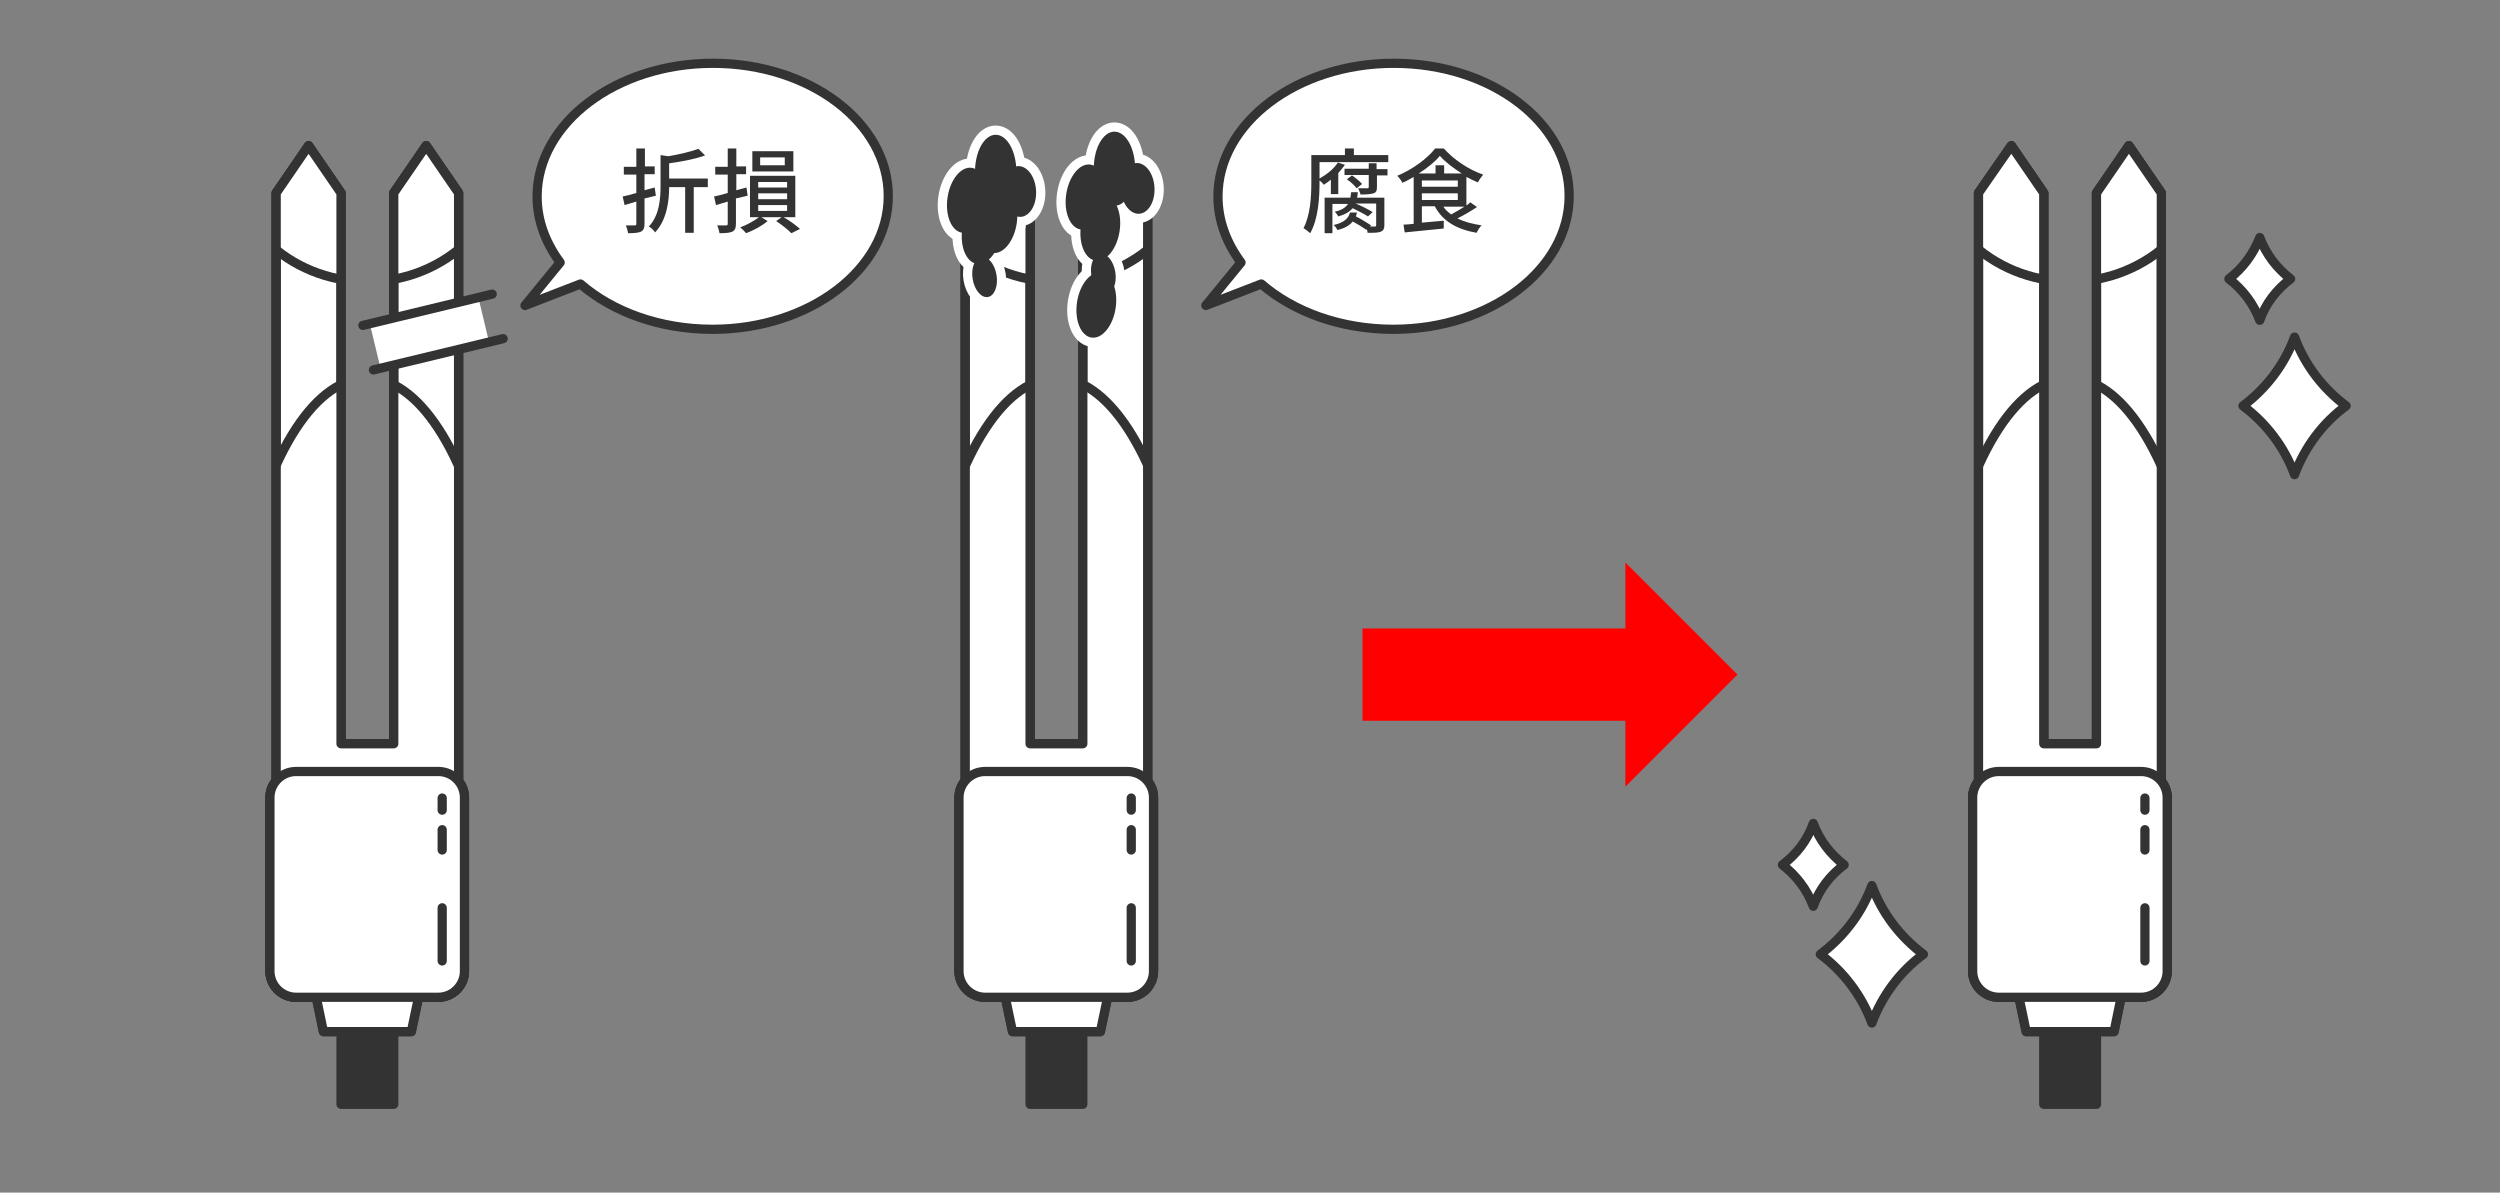 <?xml version="1.0" encoding="utf-8"?>
<!-- Generator: Adobe Illustrator 28.0.0, SVG Export Plug-In . SVG Version: 6.00 Build 0)  -->
<!DOCTYPE svg PUBLIC "-//W3C//DTD SVG 1.1//EN" "http://www.w3.org/Graphics/SVG/1.1/DTD/svg11.dtd">
<svg version="1.1" xmlns="http://www.w3.org/2000/svg" xmlns:xlink="http://www.w3.org/1999/xlink" x="0px" y="0px" width="640px"
	 height="305.3px" viewBox="0 0 640 305.3" style="enable-background:new 0 0 640 305.3;" xml:space="preserve">
<rect x="0" y="0" width="640" height="305.3" fill="#808080" stroke="none"/>
<g id="layer1">
	<g>
		<g>
			<polygon style="fill:none;stroke:#333333;stroke-width:2.363;stroke-linecap:round;stroke-linejoin:round;" points="109.1,37.3 100.8,49.4 100.8,190.4 87.3,190.4 87.3,49.4 79,37.3 70.7,49.4 70.7,220 87.3,220 
				87.3,209.4 100.8,209.4 100.8,220 117.4,220 117.4,49.4 			"/>
			<g>
				<defs>
					<polygon id="SVGID_00000146462566123949498460000015794315828905887118_" points="109.1,37.3 100.8,49.4 100.8,190.4 
						87.3,190.4 87.3,49.4 79,37.3 70.7,49.4 70.7,220 87.3,220 87.3,209.4 100.8,209.4 100.8,220 117.4,220 117.4,49.4 					"/>
				</defs>
				<clipPath id="SVGID_00000109024603694091991630000017378966937589832334_">
					<use xlink:href="#SVGID_00000146462566123949498460000015794315828905887118_"  style="overflow:visible;"/>
				</clipPath>
				
					<ellipse style="clip-path:url(#SVGID_00000109024603694091991630000017378966937589832334_);fill:none;stroke:#333333;stroke-width:2.363;stroke-linecap:round;stroke-linejoin:round;" cx="94" cy="36.7" rx="36.5" ry="35.4"/>
				
					<ellipse style="clip-path:url(#SVGID_00000109024603694091991630000017378966937589832334_);fill:none;stroke:#333333;stroke-width:2.363;stroke-linecap:round;stroke-linejoin:round;" cx="94" cy="193.5" rx="36.5" ry="96.7"/>
			</g>
			<rect x="87.3" y="253.5" style="fill:none;stroke:#333333;stroke-width:2.363;stroke-linecap:round;stroke-linejoin:round;" width="13.5" height="29.2"/>
			<polygon style="fill:none;stroke:#333333;stroke-width:2.363;stroke-linecap:round;stroke-linejoin:round;" points="105.3,264.1 82.8,264.1 78.5,243.6 109.6,243.6 			"/>
			<g>
				<path style="fill:none;stroke:#333333;stroke-width:2.363;stroke-linecap:round;stroke-linejoin:round;" d="M118.9,248.6c0,3.7-3,6.7-6.7,6.7H75.8c-3.7,0-6.7-3-6.7-6.7v-44.4c0-3.7,3-6.7,6.7-6.7h36.4
					c3.7,0,6.7,3,6.7,6.7V248.6z"/>
				<path style="fill:none;stroke:#333333;stroke-width:2.363;stroke-linecap:round;stroke-linejoin:round;" d="M118.9,248.6c0,3.7-3,6.7-6.7,6.7H75.8c-3.7,0-6.7-3-6.7-6.7v-44.4c0-3.7,3-6.7,6.7-6.7h36.4
					c3.7,0,6.7,3,6.7,6.7V248.6z"/>
			</g>
			<line style="fill:none;stroke:#333333;stroke-width:2.363;stroke-linecap:round;stroke-linejoin:round;" x1="113.2" y1="204.3" x2="113.2" y2="207.4"/>
			<line style="fill:none;stroke:#333333;stroke-width:2.363;stroke-linecap:round;stroke-linejoin:round;" x1="113.2" y1="212.4" x2="113.2" y2="217.6"/>
			<line style="fill:none;stroke:#333333;stroke-width:2.363;stroke-linecap:round;stroke-linejoin:round;" x1="113.2" y1="232.4" x2="113.2" y2="246"/>
		</g>
		<g>
			<polygon style="fill:#FFFFFF;stroke:#333333;stroke-width:2.363;stroke-linecap:round;stroke-linejoin:round;" points="109.1,37.3 100.8,49.4 100.8,190.4 87.3,190.4 87.3,49.4 79,37.3 70.7,49.4 70.7,220 87.3,220 
				87.3,209.4 100.8,209.4 100.8,220 117.4,220 117.4,49.4 			"/>
			<g>
				<defs>
					<polygon id="SVGID_00000080902922562090355900000010699100126927828668_" points="109.1,37.3 100.8,49.4 100.8,190.4 
						87.3,190.4 87.3,49.4 79,37.3 70.7,49.4 70.7,220 87.3,220 87.3,209.4 100.8,209.4 100.8,220 117.4,220 117.4,49.4 					"/>
				</defs>
				<clipPath id="SVGID_00000098189309372703678800000012793391786458829447_">
					<use xlink:href="#SVGID_00000080902922562090355900000010699100126927828668_"  style="overflow:visible;"/>
				</clipPath>
				
					<ellipse style="clip-path:url(#SVGID_00000098189309372703678800000012793391786458829447_);fill:#FFFFFF;stroke:#333333;stroke-width:2.363;stroke-linecap:round;stroke-linejoin:round;stroke-miterlimit:10;" cx="94" cy="36.7" rx="36.5" ry="35.4"/>
				
					<ellipse style="clip-path:url(#SVGID_00000098189309372703678800000012793391786458829447_);fill:#FFFFFF;stroke:#333333;stroke-width:2.363;stroke-linecap:round;stroke-linejoin:round;stroke-miterlimit:10;" cx="94" cy="193.5" rx="36.5" ry="96.7"/>
				
					<use xlink:href="#SVGID_00000080902922562090355900000010699100126927828668_"  style="overflow:visible;fill:none;stroke:#333333;stroke-width:2.363;stroke-linecap:round;stroke-linejoin:round;stroke-miterlimit:10;"/>
			</g>
			<rect x="87.3" y="253.5" style="fill:#333333;" width="13.5" height="29.2"/>
			<polygon style="fill:#FFFFFF;stroke:#333333;stroke-width:2.363;stroke-linecap:round;stroke-linejoin:round;" points="105.3,264.1 82.8,264.1 78.5,243.6 109.6,243.6 			"/>
			<g>
				<path style="fill:#FFFFFF;" d="M118.9,248.6c0,3.7-3,6.7-6.7,6.7H75.8c-3.7,0-6.7-3-6.7-6.7v-44.4c0-3.7,3-6.7,6.7-6.7h36.4
					c3.7,0,6.7,3,6.7,6.7V248.6z"/>
				<path style="fill:none;stroke:#333333;stroke-width:2.363;stroke-linecap:round;stroke-linejoin:round;" d="M118.9,248.6c0,3.7-3,6.7-6.7,6.7H75.8c-3.7,0-6.7-3-6.7-6.7v-44.4c0-3.7,3-6.7,6.7-6.7h36.4
					c3.7,0,6.7,3,6.7,6.7V248.6z"/>
			</g>
			<line style="fill:none;stroke:#333333;stroke-width:2.363;stroke-linecap:round;stroke-linejoin:round;stroke-miterlimit:10;" x1="113.2" y1="204.3" x2="113.2" y2="207.4"/>
			<line style="fill:none;stroke:#333333;stroke-width:2.363;stroke-linecap:round;stroke-linejoin:round;stroke-miterlimit:10;" x1="113.2" y1="212.4" x2="113.2" y2="217.6"/>
			<line style="fill:none;stroke:#333333;stroke-width:2.363;stroke-linecap:round;stroke-linejoin:round;stroke-miterlimit:10;" x1="113.2" y1="232.4" x2="113.2" y2="246"/>
		</g>
		<g>
			<g>
				<defs>
					<polygon id="SVGID_00000098185944304697094760000006175157961440762558_" points="109.1,37.3 100.8,49.4 100.8,190.4 
						87.3,190.4 87.3,49.4 79,37.3 70.7,49.4 70.7,220 87.3,220 87.3,209.4 100.8,209.4 100.8,220 117.4,220 117.4,49.4 					"/>
				</defs>
				<clipPath id="SVGID_00000040560612289516004070000002239380051869099395_">
					<use xlink:href="#SVGID_00000098185944304697094760000006175157961440762558_"  style="overflow:visible;"/>
				</clipPath>
			</g>
		</g>
	</g>
	<g>
		<g>
			<polygon style="fill:none;stroke:#333333;stroke-width:2.363;stroke-linecap:round;stroke-linejoin:round;" points="285.5,37.3 277.2,49.4 277.2,190.4 263.7,190.4 263.7,49.4 255.4,37.3 247.1,49.4 247.1,220 
				263.7,220 263.7,209.4 277.2,209.4 277.2,220 293.8,220 293.8,49.4 			"/>
			<g>
				<defs>
					<polygon id="SVGID_00000151507360964249987620000013061934114907187875_" points="285.5,37.3 277.2,49.4 277.2,190.4 
						263.7,190.4 263.7,49.4 255.4,37.3 247.1,49.4 247.1,220 263.7,220 263.7,209.4 277.2,209.4 277.2,220 293.8,220 293.8,49.4 
											"/>
				</defs>
				<clipPath id="SVGID_00000133531684942902891310000009083007070493869476_">
					<use xlink:href="#SVGID_00000151507360964249987620000013061934114907187875_"  style="overflow:visible;"/>
				</clipPath>
				
					<ellipse style="clip-path:url(#SVGID_00000133531684942902891310000009083007070493869476_);fill:none;stroke:#333333;stroke-width:2.363;stroke-linecap:round;stroke-linejoin:round;" cx="270.5" cy="36.7" rx="36.5" ry="35.4"/>
				
					<ellipse style="clip-path:url(#SVGID_00000133531684942902891310000009083007070493869476_);fill:none;stroke:#333333;stroke-width:2.363;stroke-linecap:round;stroke-linejoin:round;" cx="270.5" cy="193.5" rx="36.5" ry="96.7"/>
			</g>
			<rect x="263.7" y="253.5" style="fill:none;stroke:#333333;stroke-width:2.363;stroke-linecap:round;stroke-linejoin:round;" width="13.5" height="29.2"/>
			<polygon style="fill:none;stroke:#333333;stroke-width:2.363;stroke-linecap:round;stroke-linejoin:round;" points="281.7,264.1 259.2,264.1 254.9,243.6 286,243.6 			"/>
			<g>
				<path style="fill:none;stroke:#333333;stroke-width:2.363;stroke-linecap:round;stroke-linejoin:round;" d="M295.3,248.6c0,3.7-3,6.7-6.7,6.7h-36.4c-3.7,0-6.7-3-6.7-6.7v-44.4c0-3.7,3-6.7,6.7-6.7h36.4
					c3.7,0,6.7,3,6.7,6.7V248.6z"/>
				<path style="fill:none;stroke:#333333;stroke-width:2.363;stroke-linecap:round;stroke-linejoin:round;" d="M295.3,248.6c0,3.7-3,6.7-6.7,6.7h-36.4c-3.7,0-6.7-3-6.7-6.7v-44.4c0-3.7,3-6.7,6.7-6.7h36.4
					c3.7,0,6.7,3,6.7,6.7V248.6z"/>
			</g>
			<line style="fill:none;stroke:#333333;stroke-width:2.363;stroke-linecap:round;stroke-linejoin:round;" x1="289.6" y1="204.3" x2="289.6" y2="207.4"/>
			<line style="fill:none;stroke:#333333;stroke-width:2.363;stroke-linecap:round;stroke-linejoin:round;" x1="289.6" y1="212.4" x2="289.6" y2="217.6"/>
			<line style="fill:none;stroke:#333333;stroke-width:2.363;stroke-linecap:round;stroke-linejoin:round;" x1="289.6" y1="232.4" x2="289.6" y2="246"/>
		</g>
		<g>
			<polygon style="fill:#FFFFFF;stroke:#333333;stroke-width:2.363;stroke-linecap:round;stroke-linejoin:round;" points="285.5,37.3 277.2,49.4 277.2,190.4 263.7,190.4 263.7,49.4 255.4,37.3 247.1,49.4 247.1,220 
				263.7,220 263.7,209.4 277.2,209.4 277.2,220 293.8,220 293.8,49.4 			"/>
			<g>
				<defs>
					<polygon id="SVGID_00000082328390014872454990000003710832887362840972_" points="285.5,37.3 277.2,49.4 277.2,190.4 
						263.7,190.4 263.7,49.4 255.4,37.3 247.1,49.4 247.1,220 263.7,220 263.7,209.4 277.2,209.4 277.2,220 293.8,220 293.8,49.4 
											"/>
				</defs>
				<clipPath id="SVGID_00000152230686989639868810000015441624637128618166_">
					<use xlink:href="#SVGID_00000082328390014872454990000003710832887362840972_"  style="overflow:visible;"/>
				</clipPath>
				
					<ellipse style="clip-path:url(#SVGID_00000152230686989639868810000015441624637128618166_);fill:#FFFFFF;stroke:#333333;stroke-width:2.363;stroke-linecap:round;stroke-linejoin:round;stroke-miterlimit:10;" cx="270.5" cy="36.7" rx="36.5" ry="35.4"/>
				
					<ellipse style="clip-path:url(#SVGID_00000152230686989639868810000015441624637128618166_);fill:#FFFFFF;stroke:#333333;stroke-width:2.363;stroke-linecap:round;stroke-linejoin:round;stroke-miterlimit:10;" cx="270.5" cy="193.5" rx="36.5" ry="96.7"/>
				
					<use xlink:href="#SVGID_00000082328390014872454990000003710832887362840972_"  style="overflow:visible;fill:none;stroke:#333333;stroke-width:2.363;stroke-linecap:round;stroke-linejoin:round;stroke-miterlimit:10;"/>
			</g>
			<rect x="263.7" y="253.5" style="fill:#333333;" width="13.5" height="29.2"/>
			<polygon style="fill:#FFFFFF;stroke:#333333;stroke-width:2.363;stroke-linecap:round;stroke-linejoin:round;" points="281.7,264.1 259.2,264.1 254.9,243.6 286,243.6 			"/>
			<g>
				<path style="fill:#FFFFFF;" d="M295.3,248.6c0,3.7-3,6.7-6.7,6.7h-36.4c-3.7,0-6.7-3-6.7-6.7v-44.4c0-3.7,3-6.7,6.7-6.7h36.4
					c3.7,0,6.7,3,6.7,6.7V248.6z"/>
				<path style="fill:none;stroke:#333333;stroke-width:2.363;stroke-linecap:round;stroke-linejoin:round;" d="M295.3,248.6c0,3.7-3,6.7-6.7,6.7h-36.4c-3.7,0-6.7-3-6.7-6.7v-44.4c0-3.7,3-6.7,6.7-6.7h36.4
					c3.7,0,6.7,3,6.7,6.7V248.6z"/>
			</g>
			<line style="fill:none;stroke:#333333;stroke-width:2.363;stroke-linecap:round;stroke-linejoin:round;stroke-miterlimit:10;" x1="289.6" y1="204.3" x2="289.6" y2="207.4"/>
			<line style="fill:none;stroke:#333333;stroke-width:2.363;stroke-linecap:round;stroke-linejoin:round;stroke-miterlimit:10;" x1="289.6" y1="212.4" x2="289.6" y2="217.6"/>
			<line style="fill:none;stroke:#333333;stroke-width:2.363;stroke-linecap:round;stroke-linejoin:round;stroke-miterlimit:10;" x1="289.6" y1="232.4" x2="289.6" y2="246"/>
		</g>
		<g>
			<g>
				<defs>
					<polygon id="SVGID_00000160880132396333533240000017233010306300840124_" points="285.5,37.3 277.2,49.4 277.2,190.4 
						263.7,190.4 263.7,49.4 255.4,37.3 247.1,49.4 247.1,220 263.7,220 263.7,209.4 277.2,209.4 277.2,220 293.8,220 293.8,49.4 
											"/>
				</defs>
				<clipPath id="SVGID_00000080886154968885402610000011205239524919596705_">
					<use xlink:href="#SVGID_00000160880132396333533240000017233010306300840124_"  style="overflow:visible;"/>
				</clipPath>
			</g>
		</g>
	</g>
	<g>
		<g>
			<polygon style="fill:none;stroke:#333333;stroke-width:2.363;stroke-linecap:round;stroke-linejoin:round;" points="545,37.3 536.7,49.4 536.7,190.4 523.2,190.4 523.2,49.4 514.9,37.3 506.5,49.4 506.5,220 
				523.2,220 523.2,209.4 536.7,209.4 536.7,220 553.3,220 553.3,49.4 			"/>
			<g>
				<defs>
					<polygon id="SVGID_00000040560044597952623170000009446430839153328800_" points="545,37.3 536.7,49.4 536.7,190.4 
						523.2,190.4 523.2,49.4 514.9,37.3 506.5,49.4 506.5,220 523.2,220 523.2,209.4 536.7,209.4 536.7,220 553.3,220 553.3,49.4 
											"/>
				</defs>
				<clipPath id="SVGID_00000122687081757307361650000017177939922503749767_">
					<use xlink:href="#SVGID_00000040560044597952623170000009446430839153328800_"  style="overflow:visible;"/>
				</clipPath>
				
					<ellipse style="clip-path:url(#SVGID_00000122687081757307361650000017177939922503749767_);fill:none;stroke:#333333;stroke-width:2.363;stroke-linecap:round;stroke-linejoin:round;" cx="529.9" cy="36.7" rx="36.5" ry="35.4"/>
				
					<ellipse style="clip-path:url(#SVGID_00000122687081757307361650000017177939922503749767_);fill:none;stroke:#333333;stroke-width:2.363;stroke-linecap:round;stroke-linejoin:round;" cx="529.9" cy="193.5" rx="36.5" ry="96.7"/>
			</g>
			<rect x="523.2" y="253.5" style="fill:none;stroke:#333333;stroke-width:2.363;stroke-linecap:round;stroke-linejoin:round;" width="13.5" height="29.2"/>
			<polygon style="fill:none;stroke:#333333;stroke-width:2.363;stroke-linecap:round;stroke-linejoin:round;" points="541.2,264.1 518.7,264.1 514.4,243.6 545.4,243.6 			"/>
			<g>
				<path style="fill:none;stroke:#333333;stroke-width:2.363;stroke-linecap:round;stroke-linejoin:round;" d="M554.8,248.6c0,3.7-3,6.7-6.7,6.7h-36.4c-3.7,0-6.7-3-6.7-6.7v-44.4c0-3.7,3-6.7,6.7-6.7h36.4
					c3.7,0,6.7,3,6.7,6.7V248.6z"/>
				<path style="fill:none;stroke:#333333;stroke-width:2.363;stroke-linecap:round;stroke-linejoin:round;" d="M554.8,248.6c0,3.7-3,6.7-6.7,6.7h-36.4c-3.7,0-6.7-3-6.7-6.7v-44.4c0-3.7,3-6.7,6.7-6.7h36.4
					c3.7,0,6.7,3,6.7,6.7V248.6z"/>
			</g>
			<line style="fill:none;stroke:#333333;stroke-width:2.363;stroke-linecap:round;stroke-linejoin:round;" x1="549.1" y1="204.3" x2="549.1" y2="207.4"/>
			<line style="fill:none;stroke:#333333;stroke-width:2.363;stroke-linecap:round;stroke-linejoin:round;" x1="549.1" y1="212.4" x2="549.1" y2="217.6"/>
			<line style="fill:none;stroke:#333333;stroke-width:2.363;stroke-linecap:round;stroke-linejoin:round;" x1="549.1" y1="232.4" x2="549.1" y2="246"/>
		</g>
		<g>
			<polygon style="fill:#FFFFFF;stroke:#333333;stroke-width:2.363;stroke-linecap:round;stroke-linejoin:round;" points="545,37.3 536.7,49.4 536.7,190.4 523.2,190.4 523.2,49.4 514.9,37.3 506.5,49.4 506.5,220 
				523.2,220 523.2,209.4 536.7,209.4 536.7,220 553.3,220 553.3,49.4 			"/>
			<g>
				<defs>
					<polygon id="SVGID_00000099627968797565300850000012897953266025980337_" points="545,37.3 536.7,49.4 536.7,190.4 
						523.2,190.4 523.2,49.4 514.9,37.3 506.5,49.4 506.5,220 523.2,220 523.2,209.4 536.7,209.4 536.7,220 553.3,220 553.3,49.4 
											"/>
				</defs>
				<clipPath id="SVGID_00000094579050863712787130000005293169439173794227_">
					<use xlink:href="#SVGID_00000099627968797565300850000012897953266025980337_"  style="overflow:visible;"/>
				</clipPath>
				
					<ellipse style="clip-path:url(#SVGID_00000094579050863712787130000005293169439173794227_);fill:#FFFFFF;stroke:#333333;stroke-width:2.363;stroke-linecap:round;stroke-linejoin:round;stroke-miterlimit:10;" cx="529.9" cy="36.7" rx="36.5" ry="35.4"/>
				
					<ellipse style="clip-path:url(#SVGID_00000094579050863712787130000005293169439173794227_);fill:#FFFFFF;stroke:#333333;stroke-width:2.363;stroke-linecap:round;stroke-linejoin:round;stroke-miterlimit:10;" cx="529.9" cy="193.5" rx="36.5" ry="96.7"/>
				
					<use xlink:href="#SVGID_00000099627968797565300850000012897953266025980337_"  style="overflow:visible;fill:none;stroke:#333333;stroke-width:2.363;stroke-linecap:round;stroke-linejoin:round;stroke-miterlimit:10;"/>
			</g>
			<rect x="523.2" y="253.5" style="fill:#333333;" width="13.5" height="29.2"/>
			<polygon style="fill:#FFFFFF;stroke:#333333;stroke-width:2.363;stroke-linecap:round;stroke-linejoin:round;" points="541.2,264.1 518.7,264.1 514.4,243.6 545.4,243.6 			"/>
			<g>
				<path style="fill:#FFFFFF;" d="M554.8,248.6c0,3.7-3,6.7-6.7,6.7h-36.4c-3.7,0-6.7-3-6.7-6.7v-44.4c0-3.7,3-6.7,6.7-6.7h36.4
					c3.7,0,6.7,3,6.7,6.7V248.6z"/>
				<path style="fill:none;stroke:#333333;stroke-width:2.363;stroke-linecap:round;stroke-linejoin:round;" d="M554.8,248.6c0,3.7-3,6.7-6.7,6.7h-36.4c-3.7,0-6.7-3-6.7-6.7v-44.4c0-3.7,3-6.7,6.7-6.7h36.4
					c3.7,0,6.7,3,6.7,6.7V248.6z"/>
			</g>
			<line style="fill:none;stroke:#333333;stroke-width:2.363;stroke-linecap:round;stroke-linejoin:round;stroke-miterlimit:10;" x1="549.1" y1="204.3" x2="549.1" y2="207.4"/>
			<line style="fill:none;stroke:#333333;stroke-width:2.363;stroke-linecap:round;stroke-linejoin:round;stroke-miterlimit:10;" x1="549.1" y1="212.4" x2="549.1" y2="217.6"/>
			<line style="fill:none;stroke:#333333;stroke-width:2.363;stroke-linecap:round;stroke-linejoin:round;stroke-miterlimit:10;" x1="549.1" y1="232.4" x2="549.1" y2="246"/>
		</g>
		<g>
			<g>
				<defs>
					<polygon id="SVGID_00000064349994596956236090000009775780265421319311_" points="545,37.3 536.7,49.4 536.7,190.4 
						523.2,190.4 523.2,49.4 514.9,37.3 506.5,49.4 506.5,220 523.2,220 523.2,209.4 536.7,209.4 536.7,220 553.3,220 553.3,49.4 
											"/>
				</defs>
				<clipPath id="SVGID_00000065773089602703482470000014918170629068550332_">
					<use xlink:href="#SVGID_00000064349994596956236090000009775780265421319311_"  style="overflow:visible;"/>
				</clipPath>
			</g>
		</g>
	</g>
	<g>
		<g>
			<line style="fill:none;stroke:#FF0000;stroke-width:23.633;" x1="348.8" y1="172.7" x2="419.9" y2="172.7"/>
			<g>
				<polygon style="fill:#FF0000;" points="416.1,144 416.1,201.4 444.8,172.7 				"/>
			</g>
		</g>
	</g>
	<g>
		<g>
			<path style="fill:#FFFFFF;" d="M182.5,16.2c-24.8,0-45,15.3-45,34.1c0,6.2,2.2,11.9,5.9,16.9l-9,11l14.2-5.5c8.2,7.1,20.3,11.6,33.8,11.6
				c24.8,0,45-15.3,45-34.1C227.4,31.4,207.3,16.2,182.5,16.2z"/>
		</g>
		<g>
			<path style="fill:none;stroke:#333333;stroke-width:2.363;stroke-linecap:round;stroke-linejoin:round;stroke-miterlimit:10;" d="M182.5,16.2c-24.8,0-45,15.3-45,34.1c0,6.2,2.2,11.9,5.9,16.9l-9,11l14.2-5.5
				c8.2,7.1,20.3,11.6,33.8,11.6c24.8,0,45-15.3,45-34.1C227.4,31.4,207.3,16.2,182.5,16.2z"/>
		</g>
	</g>
	<g>
		<g>
			<path style="fill:#333333;" d="M165,50.8v6.4c0,1.1-0.2,1.7-0.9,2.1c-0.7,0.3-1.7,0.4-3.3,0.4c-0.1-0.5-0.3-1.4-0.6-2c1,0,2,0,2.3,0
				c0.3,0,0.4-0.1,0.4-0.4v-5.7l-3,0.9l-0.5-2.2c1-0.2,2.2-0.5,3.5-0.9v-4.7h-3.2v-2h3.2V38h2.2v4.6h2.5v2H165v4.1
				c0.9-0.2,1.7-0.5,2.6-0.7l0.3,2.1L165,50.8z M181.3,47.9h-3.7v11.7h-2.2V47.9h-4.1c0,3.6-0.6,8.4-3.6,11.6
				c-0.3-0.5-1.1-1.3-1.6-1.5c2.8-3,3-7.3,3-10.7v-7.6l2,0.3c2.9-0.5,5.8-1.2,7.7-1.9l1.7,1.7c-2.5,0.9-6.1,1.6-9.2,2v3.9h9.9V47.9z
				"/>
			<path style="fill:#333333;" d="M188.4,50.8v6.4c0,1.1-0.2,1.7-0.9,2.1c-0.7,0.3-1.7,0.4-3.3,0.4c-0.1-0.5-0.3-1.4-0.6-2c1,0,2,0,2.3,0
				c0.3,0,0.4-0.1,0.4-0.4v-5.7l-3,0.9l-0.5-2.2c1-0.2,2.2-0.5,3.5-0.9v-4.7h-3.2v-2h3.2V38h2.2v4.6h2.5v2h-2.5v4.1
				c0.9-0.2,1.7-0.5,2.6-0.7l0.3,2.1L188.4,50.8z M200.6,55.6c1.6,0.9,3.2,2.1,4.2,3l-2.2,1.1c-0.9-0.9-2.5-2.2-3.9-3.1l1.4-1h-5.2
				l1.6,1c-1.4,1.2-3.6,2.4-5.5,3.1c-0.3-0.4-1-1.1-1.5-1.5c1.7-0.6,3.6-1.7,4.8-2.6H192V45h11.6v10.6H200.6z M203.1,43.9h-10.5
				v-5.2h10.5V43.9z M194.1,48h7.4v-1.4h-7.4V48z M194.1,51h7.4v-1.5h-7.4V51z M194.1,54h7.4v-1.5h-7.4V54z M200.9,40.3h-6.3v2h6.3
				V40.3z"/>
		</g>
	</g>
	<g>
		<g>
			<path style="fill:#FFFFFF;" d="M356.8,16.2c-24.8,0-45,15.3-45,34.1c0,6.2,2.2,11.9,5.9,16.9l-9,11l14.2-5.5c8.2,7.1,20.3,11.6,33.8,11.6
				c24.8,0,45-15.3,45-34.1C401.8,31.4,381.7,16.2,356.8,16.2z"/>
		</g>
		<g>
			<path style="fill:none;stroke:#333333;stroke-width:2.363;stroke-linecap:round;stroke-linejoin:round;stroke-miterlimit:10;" d="M356.8,16.2c-24.8,0-45,15.3-45,34.1c0,6.2,2.2,11.9,5.9,16.9l-9,11l14.2-5.5
				c8.2,7.1,20.3,11.6,33.8,11.6c24.8,0,45-15.3,45-34.1C401.8,31.4,381.7,16.2,356.8,16.2z"/>
		</g>
	</g>
	<g>
		<g>
			<path style="fill:#333333;" d="M355.4,39.7v1.8h-17.6v4.2c1.8-1,3.7-2.5,4.7-4.1l1.8,0.6c-0.5,0.7-1.1,1.4-1.7,2.1v5.4h-1.9V46
				c-0.6,0.5-1.2,0.9-1.8,1.3c-0.2-0.3-0.7-0.8-1.1-1.1v0.5c0,3.8-0.3,9.4-2.4,13c-0.4-0.4-1.2-1-1.7-1.3c1.8-3.4,2-8.3,2-11.7v-7
				h8.6V38h2.3v1.7H355.4z M354.4,57.6c0,0.9-0.2,1.4-0.9,1.7c-0.7,0.3-1.8,0.3-3.4,0.3c0-0.3-0.1-0.6-0.2-0.9l-0.2,0.1
				c-0.8-0.6-2.1-1.4-3.4-2.1c-0.8,1-2,1.7-3.9,2.2c-0.2-0.4-0.6-1-1-1.3c2.7-0.6,3.8-1.7,4.2-3.2h1.8c-0.1,0.4-0.2,0.7-0.3,1
				c1.4,0.7,3,1.7,3.9,2.3l-0.3,0.3h1.2c0.3,0,0.4-0.1,0.4-0.4v-5.5H347c1.5,0.6,3.3,1.5,4.4,2.2l-1.2,1.1c-0.9-0.6-2.5-1.4-3.9-2.1
				c-0.8,0.9-1.9,1.6-3.7,2.1c-0.2-0.4-0.6-0.9-0.9-1.2c1.8-0.4,2.8-1.1,3.4-2h-4v7.5h-2v-9.1h6.6c0.1-0.4,0.1-0.9,0.2-1.4h1.7
				c0,0.5-0.1,1-0.2,1.4h7V57.6z M352.5,43.3h2.7v1.6h-2.7v3c0,0.9-0.2,1.4-0.9,1.6c-0.7,0.2-1.7,0.3-3.3,0.3
				c-0.1-0.5-0.4-1.1-0.6-1.6c1,0,2,0,2.3,0c0.3,0,0.4-0.1,0.4-0.4v-3h-6.2v-1.6h6.2v-1.4h2V43.3z M347.3,48.2
				c-0.5-0.7-1.6-1.7-2.5-2.3l1.3-1c0.9,0.6,2,1.5,2.6,2.2L347.3,48.2z"/>
			<path style="fill:#333333;" d="M378.1,53c-1.5,1-3.3,2.1-5,2.9c1.7,0.9,3.8,1.4,6.2,1.8c-0.5,0.4-1,1.3-1.3,1.9c-5.1-0.9-8.7-3-10.7-6.8
				H364V57c1.8-0.2,3.7-0.3,5.6-0.5l0,2c-3.6,0.4-7.4,0.7-10,1l-0.3-2c0.8,0,1.6-0.1,2.6-0.2v-12c-0.9,0.5-1.9,1.1-2.9,1.5
				c-0.2-0.5-0.8-1.3-1.3-1.8c3.9-1.6,7.8-4.5,9.7-7h2.2c2.6,2.9,6.5,5.5,10.1,6.7c-0.5,0.6-1,1.3-1.4,2c-0.9-0.4-1.9-0.9-2.9-1.4
				v7.3c0.4-0.3,0.7-0.5,1-0.8L378.1,53z M374.2,44.4c-2.2-1.4-4.3-3-5.6-4.5c-1.2,1.5-3.2,3.1-5.4,4.5h4.3v-2.1h2.2v2.1H374.2z
				 M364,47.8h9.2v-1.6H364V47.8z M364,51.2h9.2v-1.7H364V51.2z M369.5,52.9c0.5,0.8,1.2,1.4,2,2c1.1-0.6,2.3-1.3,3.4-2H369.5z"/>
		</g>
	</g>
	<path style="fill:#FFFFFF;stroke:#333333;stroke-width:2.363;stroke-linecap:round;stroke-linejoin:round;stroke-miterlimit:10;" d="M578.5,60.8c1.6,4.3,4.4,7.9,7.9,10.6c-3.6,2.7-6.4,6.3-7.9,10.6c-1.6-4.3-4.4-7.9-7.9-10.6
		C574.1,68.7,576.9,65,578.5,60.8z"/>
	<path style="fill:#FFFFFF;stroke:#333333;stroke-width:2.363;stroke-linecap:round;stroke-linejoin:round;stroke-miterlimit:10;" d="M464.2,210.8c1.6,4.3,4.4,7.9,7.9,10.6c-3.6,2.7-6.4,6.3-7.9,10.6c-1.6-4.3-4.4-7.9-7.9-10.6
		C459.9,218.7,462.7,215.1,464.2,210.8z"/>
	<path style="fill:#FFFFFF;stroke:#333333;stroke-width:2.363;stroke-linecap:round;stroke-linejoin:round;stroke-miterlimit:10;" d="M587.4,86.3c2.6,7.1,7.3,13.2,13.2,17.6c-6,4.4-10.6,10.6-13.2,17.6c-2.6-7.1-7.3-13.2-13.2-17.6
		C580.1,99.5,584.8,93.4,587.4,86.3z"/>
	<path style="fill:#FFFFFF;stroke:#333333;stroke-width:2.363;stroke-linecap:round;stroke-linejoin:round;stroke-miterlimit:10;" d="M479.2,226.7c2.6,7.1,7.3,13.2,13.2,17.6c-6,4.4-10.6,10.6-13.2,17.6c-2.6-7.1-7.3-13.2-13.2-17.6
		C471.9,239.9,476.6,233.8,479.2,226.7z"/>
	<g>
		
			<rect x="95.7" y="79.2" transform="matrix(0.972 -0.233 0.233 0.972 -16.837 28.027)" style="fill:#FFFFFF;" width="28.6" height="11.9"/>
		<line style="fill:#FFFFFF;stroke:#333333;stroke-width:2.363;stroke-linecap:round;stroke-linejoin:round;" x1="92.9" y1="83.3" x2="126" y2="75.3"/>
		<line style="fill:#FFFFFF;stroke:#333333;stroke-width:2.363;stroke-linecap:round;stroke-linejoin:round;" x1="128.8" y1="86.7" x2="95.6" y2="94.7"/>
	</g>
	<g>
		<g>
			<ellipse style="fill:none;stroke:#FFFFFF;stroke-width:4.727;stroke-linecap:round;" cx="254.9" cy="44" rx="5.3" ry="9.5"/>
			
				<ellipse transform="matrix(0.999 -5.547002e-02 5.547002e-02 0.999 -2.319 14.54)" style="fill:none;stroke:#FFFFFF;stroke-width:4.727;stroke-linecap:round;" cx="260.8" cy="49" rx="4.3" ry="6.5"/>
			
				<ellipse transform="matrix(0.147 -0.989 0.989 0.147 160.501 288.519)" style="fill:none;stroke:#FFFFFF;stroke-width:4.727;stroke-linecap:round;" cx="247.5" cy="51.2" rx="8.4" ry="5"/>
			
				<ellipse transform="matrix(0.147 -0.989 0.989 0.147 155.81 299.069)" style="fill:none;stroke:#FFFFFF;stroke-width:4.727;stroke-linecap:round;" cx="251.3" cy="59.2" rx="8.4" ry="5"/>
			
				<ellipse transform="matrix(0.147 -0.989 0.989 0.147 162.026 300.646)" style="fill:none;stroke:#FFFFFF;stroke-width:4.727;stroke-linecap:round;" cx="255.3" cy="56.4" rx="8.4" ry="5"/>
			
				<ellipse transform="matrix(0.987 -0.16 0.16 0.987 -8.095 41.364)" style="fill:none;stroke:#FFFFFF;stroke-width:4.727;stroke-linecap:round;" cx="252.1" cy="70.8" rx="3.1" ry="5.2"/>
		</g>
		<g>
			<ellipse style="fill:#333333;" cx="254.9" cy="44" rx="5.3" ry="9.5"/>
			
				<ellipse transform="matrix(0.999 -5.547002e-02 5.547002e-02 0.999 -2.319 14.54)" style="fill:#333333;" cx="260.8" cy="49" rx="4.3" ry="6.5"/>
			
				<ellipse transform="matrix(0.147 -0.989 0.989 0.147 160.501 288.519)" style="fill:#333333;" cx="247.5" cy="51.2" rx="8.4" ry="5"/>
			
				<ellipse transform="matrix(0.147 -0.989 0.989 0.147 155.81 299.069)" style="fill:#333333;" cx="251.3" cy="59.2" rx="8.4" ry="5"/>
			
				<ellipse transform="matrix(0.147 -0.989 0.989 0.147 162.026 300.646)" style="fill:#333333;" cx="255.3" cy="56.4" rx="8.4" ry="5"/>
			
				<ellipse transform="matrix(0.987 -0.16 0.16 0.987 -8.095 41.364)" style="fill:#333333;" cx="252.1" cy="70.8" rx="3.1" ry="5.2"/>
		</g>
	</g>
	<g>
		<g>
			<ellipse style="fill:none;stroke:#FFFFFF;stroke-width:4.727;stroke-linecap:round;" cx="285.3" cy="43.2" rx="5.3" ry="9.5"/>
			
				<ellipse transform="matrix(0.999 -5.547002e-02 5.547002e-02 0.999 -2.227 16.223)" style="fill:none;stroke:#FFFFFF;stroke-width:4.727;stroke-linecap:round;" cx="291.1" cy="48.2" rx="4.3" ry="6.5"/>
			
				<ellipse transform="matrix(0.147 -0.989 0.989 0.147 187.203 317.874)" style="fill:none;stroke:#FFFFFF;stroke-width:4.727;stroke-linecap:round;" cx="277.9" cy="50.4" rx="8.4" ry="5"/>
			
				<ellipse transform="matrix(0.147 -0.989 0.989 0.147 182.512 328.424)" style="fill:none;stroke:#FFFFFF;stroke-width:4.727;stroke-linecap:round;" cx="281.7" cy="58.4" rx="8.4" ry="5"/>
			
				<ellipse transform="matrix(0.147 -0.989 0.989 0.147 162.157 344.243)" style="fill:none;stroke:#FFFFFF;stroke-width:4.727;stroke-linecap:round;" cx="280.7" cy="78.1" rx="8.4" ry="5"/>
			<ellipse transform="matrix(0.987 -0.16 0.16 0.987 -7.573 46.226)" style="fill:none;stroke:#FFFFFF;stroke-width:4.727;stroke-linecap:round;" cx="282.5" cy="70" rx="3.1" ry="5.2"/>
		</g>
		<g>
			<ellipse style="fill:#333333;" cx="285.3" cy="43.2" rx="5.3" ry="9.5"/>
			
				<ellipse transform="matrix(0.999 -5.547002e-02 5.547002e-02 0.999 -2.227 16.223)" style="fill:#333333;" cx="291.1" cy="48.2" rx="4.3" ry="6.5"/>
			
				<ellipse transform="matrix(0.147 -0.989 0.989 0.147 187.203 317.874)" style="fill:#333333;" cx="277.9" cy="50.4" rx="8.4" ry="5"/>
			
				<ellipse transform="matrix(0.147 -0.989 0.989 0.147 182.512 328.424)" style="fill:#333333;" cx="281.7" cy="58.4" rx="8.4" ry="5"/>
			
				<ellipse transform="matrix(0.147 -0.989 0.989 0.147 162.157 344.243)" style="fill:#333333;" cx="280.7" cy="78.1" rx="8.4" ry="5"/>
			<ellipse transform="matrix(0.987 -0.16 0.16 0.987 -7.573 46.226)" style="fill:#333333;" cx="282.5" cy="70" rx="3.1" ry="5.2"/>
		</g>
	</g>
</g>
<g id="layer2">
</g>
</svg>
